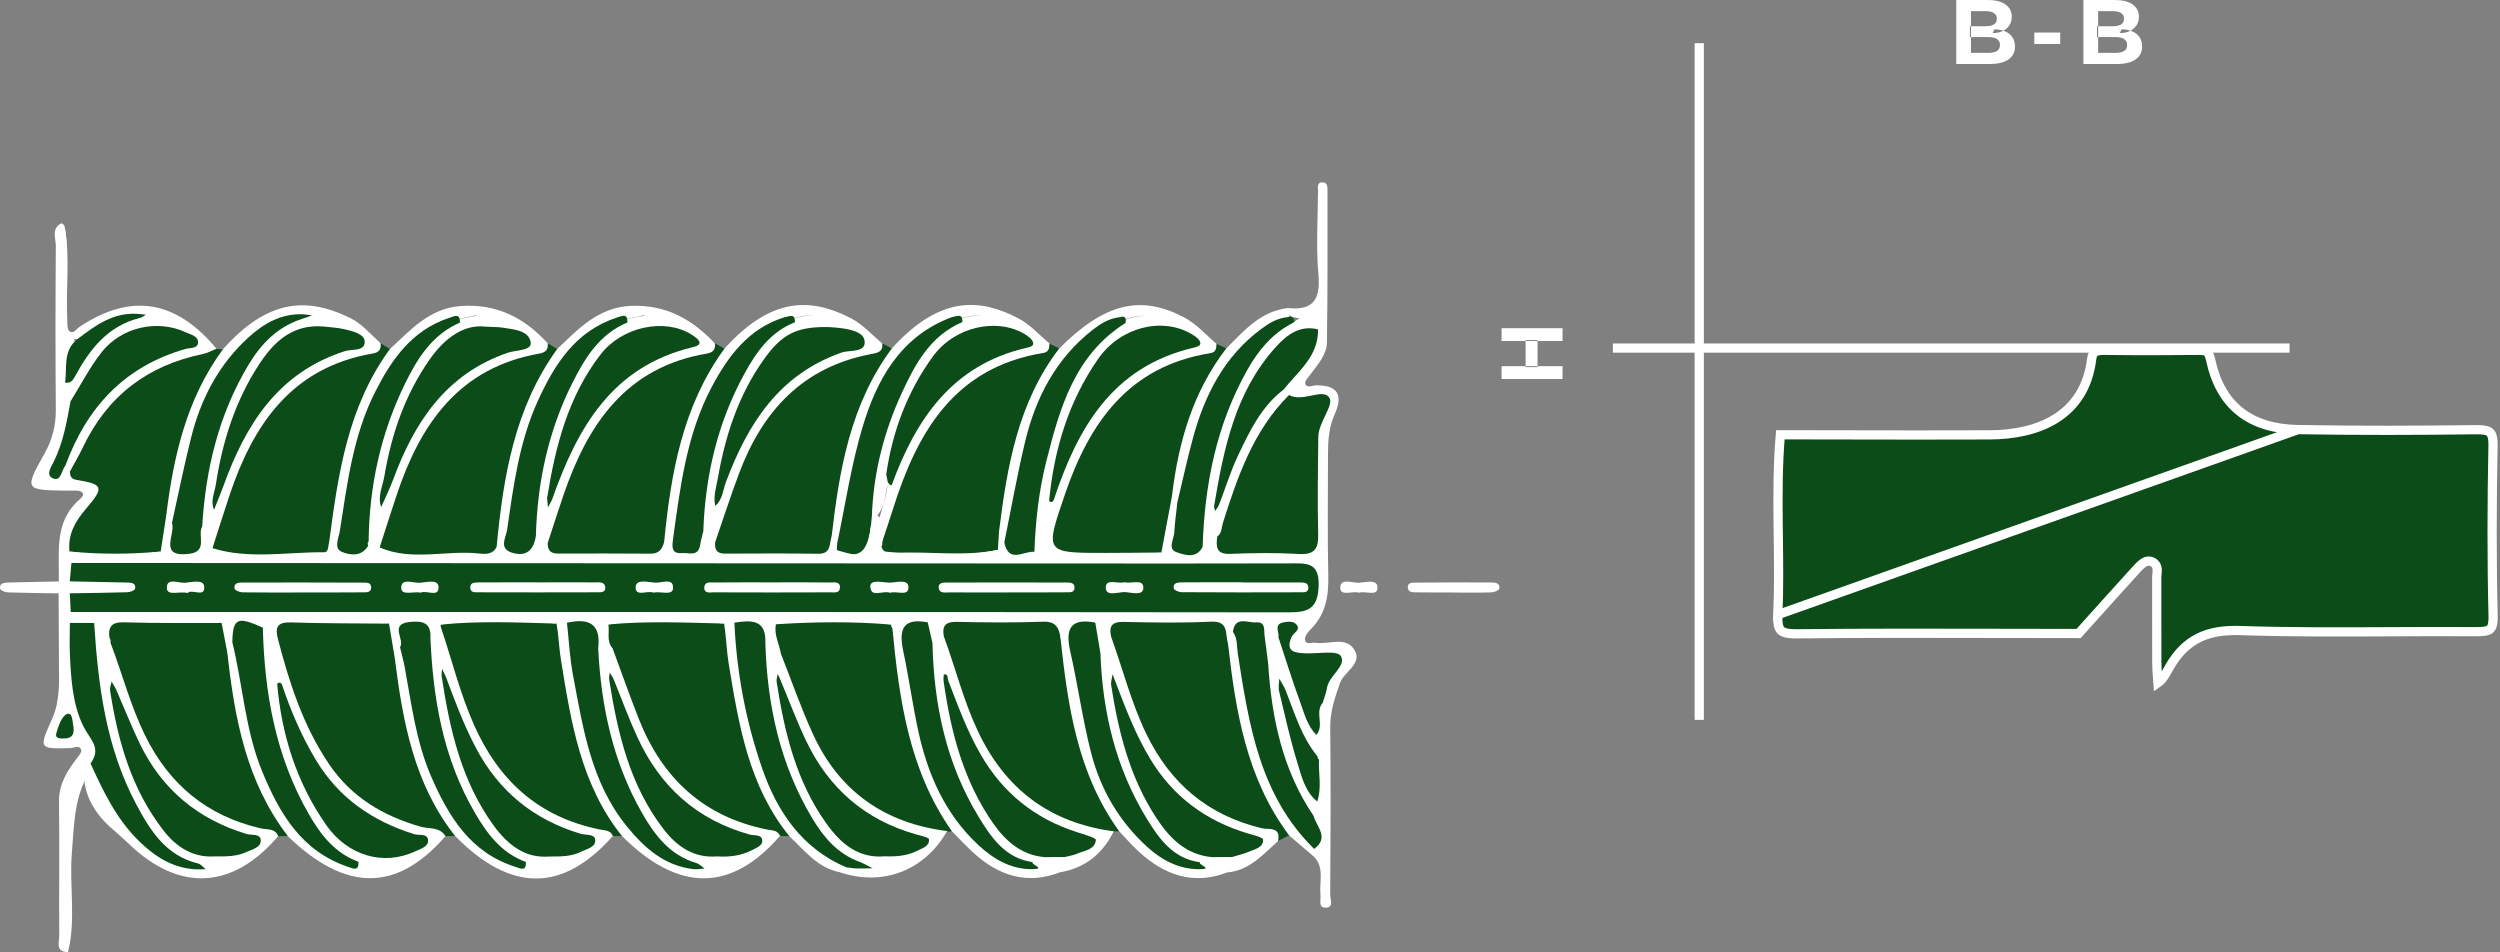 <?xml version="1.0" encoding="UTF-8"?> <svg xmlns="http://www.w3.org/2000/svg" xmlns:xlink="http://www.w3.org/1999/xlink" width="814.0" height="310.0" preserveAspectRatio="xMinYMin meet" viewBox="0 0 814 310" version="1.0" fill-rule="evenodd"><rect x="0" y="0" width="814" height="310" fill="#808080" stroke="none"/><title>...</title><desc>...</desc><g id="group" transform="scale(1,-1) translate(0,-310)" clip="0 0 814 310"><g transform=""><g transform=" matrix(1,0,0,-1,0,310)"><g transform=""><path d="M 488.916 111.037 L 488.916 106.863 L 508.767 106.863 L 508.767 111.037 L 488.916 111.037 Z M 508.767 119.231 L 508.767 123.405 L 488.916 123.405 L 488.916 119.231 L 508.767 119.231 Z M 500.628 110.728 L 500.628 119.54 L 496.743 119.54 L 496.743 110.728 L 500.628 110.728 Z " style="stroke: none; stroke-linecap: butt; stroke-width: 1; fill: rgb(100%,100%,100%); fill-rule: evenodd;"></path></g><g transform=""><path d="M 636.959 20.843 L 636.959 0 L 647.142 0 C 649.762 0 651.727 0.496 653.038 1.489 C 654.368 2.481 655.033 3.791 655.033 5.419 C 655.033 6.511 654.765 7.464 654.229 8.278 C 653.693 9.072 652.958 9.687 652.025 10.124 C 651.092 10.56 650.02 10.779 648.809 10.779 L 649.375 9.558 C 650.685 9.558 651.847 9.776 652.859 10.213 C 653.871 10.63 654.655 11.255 655.211 12.089 C 655.787 12.923 656.075 13.945 656.075 15.156 C 656.075 16.942 655.37 18.342 653.961 19.354 C 652.551 20.347 650.477 20.843 647.737 20.843 L 636.959 20.843 Z M 641.753 17.21 L 647.38 17.21 C 648.631 17.21 649.574 17.012 650.209 16.615 C 650.864 16.198 651.191 15.543 651.191 14.65 C 651.191 13.776 650.864 13.131 650.209 12.714 C 649.574 12.278 648.631 12.059 647.38 12.059 L 641.395 12.059 L 641.395 8.546 L 646.546 8.546 C 647.718 8.546 648.611 8.347 649.226 7.95 C 649.861 7.533 650.179 6.908 650.179 6.074 C 650.179 5.26 649.861 4.655 649.226 4.258 C 648.611 3.841 647.718 3.633 646.546 3.633 L 641.753 3.633 L 641.753 17.21 Z " style="stroke: none; stroke-linecap: butt; stroke-width: 1; fill: rgb(100%,100%,100%); fill-rule: evenodd;"></path></g><g transform=""><path d="M 662.377 14.322 L 662.377 10.6 L 670.803 10.6 L 670.803 14.322 L 662.377 14.322 Z " style="stroke: none; stroke-linecap: butt; stroke-width: 1; fill: rgb(100%,100%,100%); fill-rule: evenodd;"></path></g><g transform=""><path d="M 678.359 20.843 L 678.359 0 L 688.542 0 C 691.162 0 693.128 0.496 694.438 1.489 C 695.768 2.481 696.433 3.791 696.433 5.419 C 696.433 6.511 696.165 7.464 695.629 8.278 C 695.093 9.072 694.358 9.687 693.425 10.124 C 692.492 10.56 691.42 10.779 690.21 10.779 L 690.775 9.558 C 692.085 9.558 693.247 9.776 694.259 10.213 C 695.271 10.63 696.056 11.255 696.611 12.089 C 697.187 12.923 697.475 13.945 697.475 15.156 C 697.475 16.942 696.77 18.342 695.361 19.354 C 693.951 20.347 691.877 20.843 689.138 20.843 L 678.359 20.843 Z M 683.153 17.21 L 688.78 17.21 C 690.031 17.21 690.974 17.012 691.609 16.615 C 692.264 16.198 692.592 15.543 692.592 14.65 C 692.592 13.776 692.264 13.131 691.609 12.714 C 690.974 12.278 690.031 12.059 688.78 12.059 L 682.795 12.059 L 682.795 8.546 L 687.947 8.546 C 689.118 8.546 690.011 8.347 690.626 7.95 C 691.262 7.533 691.579 6.908 691.579 6.074 C 691.579 5.26 691.262 4.655 690.626 4.258 C 690.011 3.841 689.118 3.633 687.947 3.633 L 683.153 3.633 L 683.153 17.21 Z " style="stroke: none; stroke-linecap: butt; stroke-width: 1; fill: rgb(100%,100%,100%); fill-rule: evenodd;"></path></g><g transform=""><path d="M 419.423 100.31 C 427.644 101.138 429.993 97.432 429.282 89.426 C 428.471 80.41 429.083 71.279 429.149 62.197 C 429.149 61.056 428.686 59.137 430.886 59.402 C 432.226 59.551 432.226 60.924 432.226 61.966 C 432.226 78.475 432.309 95 432.044 111.509 C 431.978 115.447 429.166 118.556 426.867 121.666 C 426.106 122.709 424.733 124.082 424.981 124.892 C 425.477 126.546 427.28 125.488 428.521 125.471 C 435.446 125.372 437.459 128.52 434.559 134.917 C 432.689 139.036 432.392 143.403 432.392 147.836 C 432.408 161.053 432.177 174.27 432.491 187.471 C 432.64 194.104 431.664 200.01 426.767 204.89 C 425.874 205.783 424.782 207.189 424.898 208.231 C 425.113 210.134 427.065 209.092 428.256 209.274 C 432.474 209.952 437.884 207.189 440.729 211.209 C 444.12 216.006 437.636 218.537 436.279 222.441 C 434.658 227.139 433.07 231.655 433.119 236.783 C 433.318 254.946 433.235 273.126 433.119 291.29 C 433.119 292.811 434.493 295.806 431.25 295.524 C 429.249 295.342 430.109 292.845 429.943 291.306 C 429.497 287.071 431.383 282.423 427.677 278.784 C 427.148 278.188 426.9 277.493 426.933 276.699 C 427.611 272.911 426.569 269.156 426.8 265.368 C 430.539 259.545 428.752 253.309 428.058 247.172 C 427.942 246.361 427.925 245.567 427.975 244.756 C 429.149 239.893 428.67 234.93 428.835 230.017 C 428.868 228.678 429.149 227.354 429.348 226.014 C 429.861 222.507 433.864 219.265 432.557 216.337 C 431.052 212.929 426.139 215.361 422.913 214.12 C 420.432 213.161 418.695 211.771 418.496 208.959 C 418.48 208.695 418.612 208.248 418.496 208.182 C 417.371 207.52 418.05 208.761 417.719 209.009 C 416.941 211.953 416.875 215.278 413.17 216.354 C 410.275 214.501 410.738 211.093 409.481 208.48 C 407.645 204.691 405.411 204.427 402.831 207.785 C 401.772 209.025 400.763 210.398 398.861 209.141 C 397.14 207.404 395.536 205.386 392.839 205.27 C 384.403 204.923 375.966 204.675 367.546 205.436 C 365.776 205.601 364.652 206.809 363.841 208.331 C 362.749 210.613 361.691 212.962 358.647 213.111 C 355.62 211.275 355.768 207.652 354.081 205.072 C 351.831 202.508 350.028 203.368 348.358 205.75 C 347.266 207.305 346.141 208.893 343.858 207.52 C 332.064 204.03 320.319 202.64 308.706 208.149 C 307.598 209.472 306.324 210.415 304.471 210.134 C 301.99 209.207 301.742 206.511 300.236 204.807 C 296.829 201.168 293.471 205.237 290.096 204.89 C 289.319 204.675 288.574 204.394 287.846 204.096 C 277.259 203.087 266.689 202.491 256.185 204.46 C 253.836 206.875 256.251 210.365 254.266 212.847 C 251.404 213.657 249.899 211.788 248.393 209.902 C 247.037 206.313 244.919 203.947 240.618 205.155 C 238.865 205.436 237.393 207.09 235.424 206.23 C 234.465 205.601 233.572 204.857 232.629 204.228 C 222.24 202.938 211.868 202.458 201.562 204.526 C 199.528 206.511 201.265 209.786 199.131 211.722 C 197.625 212.516 196.12 212.466 194.631 211.689 C 192.282 208.976 192.051 203.567 186.311 205.171 C 184.491 205.353 182.986 207.04 180.984 206.296 C 180.008 205.667 179.115 204.923 178.172 204.261 C 167.717 202.607 157.279 202.905 146.858 204.162 C 146.312 204.691 145.849 205.287 145.518 205.982 C 144.31 208.777 142.904 211.126 139.513 208.364 C 133.839 203.749 133.31 203.98 131.705 211.805 C 131.126 213.376 130.448 214.832 128.363 214.567 C 125.601 211.887 126.196 207.586 123.566 204.857 C 113.922 201.615 104.063 203.848 94.32 203.567 C 92.12 203.5 91.276 205.502 90.333 207.239 C 88.414 210.812 86.561 209.207 84.791 207.04 C 80.342 203.434 78.026 205.072 77.149 210.183 C 76.553 211.705 75.875 213.128 73.874 212.929 C 71.376 210.713 72.104 206.875 69.639 204.675 C 59.747 201.797 49.706 203.649 39.731 203.633 C 37.812 203.633 37.316 205.535 37.233 207.289 C 37.233 208.099 37.15 208.877 36.985 209.654 C 35.297 212.731 33.461 214.782 31.145 210.2 C 30.335 208.595 30.384 206.528 28.465 205.568 C 26.133 204.559 23.387 204.84 21.286 203.17 C 19.218 200.076 21.187 198.736 23.685 197.628 C 28.565 196.288 33.544 196.768 38.49 196.768 C 161.927 196.735 285.348 196.751 408.786 196.735 C 412.922 196.735 417.041 196.751 421.176 196.371 C 424.733 196.04 426.834 194.617 426.8 190.779 C 426.767 187.14 424.518 186.263 421.441 185.949 C 417.305 185.536 413.186 185.585 409.051 185.585 C 285.894 185.585 162.738 185.585 39.582 185.569 C 34.636 185.569 29.656 185.883 24.743 185.056 C 22.345 184.196 19.665 183.534 20.707 179.961 C 21.369 179.266 22.196 178.886 23.139 178.803 C 31.857 178.472 40.707 180.639 49.275 177.513 C 51.823 174.783 51.294 170.615 53.791 167.885 C 55.164 167.455 56.041 168.117 56.736 169.175 C 56.852 169.407 56.934 169.672 57.067 169.92 C 58.241 172.17 56.736 176.123 60.342 176.652 C 63.981 177.198 63.369 172.682 65.47 171.127 C 69.242 170.813 69.49 174.353 71.21 176.289 C 82.79 178.125 94.32 178.009 105.833 175.958 C 110.184 175.461 113.988 182.575 118.719 176.834 C 119.282 176.272 119.927 175.842 120.655 175.511 C 122.392 175.098 123.798 175.858 125.204 176.686 C 136.85 178.025 148.495 177.149 160.124 177 C 164.707 176.752 170.165 183.054 173.705 175.131 C 174.218 174.469 174.863 174.022 175.657 173.791 C 177.477 173.576 178.85 174.485 180.14 175.577 C 191.637 178.604 203.167 177.761 214.713 176.007 C 216.483 175.428 217.823 176.173 219.213 177.248 C 223.812 180.821 226.69 179.299 228.162 174.006 C 228.576 173.311 229.171 172.815 229.932 172.517 C 232.182 172.649 233.522 174.237 234.961 175.643 C 246.59 178.025 258.153 179.183 269.584 174.734 C 270.742 174.039 271.834 174.138 272.859 175.015 C 273.637 175.858 274.249 176.834 274.943 177.728 C 282.569 181.781 281.544 175.825 282.007 171.624 C 282.139 170.433 282.503 169.308 283.181 168.299 C 283.777 167.72 284.505 167.472 285.332 167.571 C 286.391 168.216 286.986 169.225 287.433 170.333 C 288.128 172.087 288.558 173.906 288.872 175.743 C 289.087 176.421 289.319 177.083 289.666 177.695 C 300.485 179.878 311.27 179.928 322.022 177.579 C 323.213 176.123 323.61 174.188 324.95 172.831 C 326.853 172.203 327.663 173.543 328.557 174.767 C 330.724 178.257 333.817 177.48 336.96 176.586 C 347.051 179.895 357.489 178.919 367.844 178.968 C 370.491 178.968 373.32 179.531 375.553 177.446 C 379.176 172.732 377.257 166.132 380.995 161.483 C 382.335 160.722 383.245 161.351 384.039 162.393 C 385.528 165.42 385.081 168.58 384.651 171.739 C 383.956 176.851 385.875 178.224 390.457 175.875 C 392.475 174.436 394.461 172.897 397.107 174.436 C 405.511 179.729 414.692 176.901 423.575 176.785 C 426.685 176.752 426.916 173.675 427.082 171.127 C 427.843 158.837 425.543 146.413 428.802 134.238 C 429.398 132.038 427.991 131.327 426.023 131.443 C 423.806 131.559 421.623 131.525 419.605 130.401 C 418.513 129.755 417.653 128.895 417.156 127.721 C 416.462 124.214 418.976 122.212 420.911 119.996 C 424.005 116.439 426.585 112.651 427.214 107.854 C 427.214 106.878 427.131 105.885 426.701 104.975 C 424.567 103.106 421.308 104.214 419.257 102.18 C 418.844 101.485 418.943 100.84 419.489 100.261 L 419.423 100.31 Z " style="stroke: none; stroke-linecap: butt; stroke-width: 1; fill: rgb(100%,100%,100%); fill-rule: evenodd;"></path></g><g transform=""><path d="M 235.772 203.022 L 236.169 205.983 C 240.47 210.648 239.957 216.834 240.718 222.36 C 242.984 238.604 247.169 254.038 256.499 267.768 C 257.409 269.108 258.253 270.63 257.028 272.284 L 253.952 272.135 C 240.354 271.721 228.923 266.113 219.825 256.436 C 207.898 243.749 201.215 228.397 199.396 211.028 C 197.427 208.729 198.502 205.9 198.089 203.336 C 210.628 200.871 223.2 201.549 235.772 203.038 L 235.772 203.022 Z " style="stroke: none; stroke-linecap: butt; stroke-width: 1; fill: rgb(5%,30%,10%); fill-rule: evenodd;"></path></g><g transform=""><path d="M 126.66 203.022 L 128.545 214.288 C 132.168 218.804 132.119 224.494 133.144 229.738 C 135.659 242.674 139.199 255.13 146.725 266.197 C 147.9 267.917 149.339 269.82 148.198 272.218 L 145.071 272.218 C 122.21 270.961 107.702 257.827 98.488 238.257 C 93.873 228.464 88.745 218.489 89.539 206.976 C 89.721 204.379 89.572 201.815 93.261 202.013 C 104.394 202.609 115.593 200.69 126.676 203.039 L 126.66 203.022 Z " style="stroke: none; stroke-linecap: butt; stroke-width: 1; fill: rgb(5%,30%,10%); fill-rule: evenodd;"></path></g><g transform=""><path d="M 361.79 207.323 C 361.012 203.965 361.955 202.41 365.793 202.493 C 375.288 202.691 384.816 202.89 394.295 202.41 C 400.135 202.129 398.894 206.297 399.771 209.308 C 402.88 217.232 404.435 225.619 406.073 233.89 C 408.373 245.386 411.913 256.205 418.529 265.932 C 419.787 267.768 420.994 269.654 419.687 272.003 C 418.48 272.615 417.272 273.227 416.065 273.839 C 411.648 271.556 406.685 270.928 402.086 269.158 C 385.941 262.954 375.602 251.226 369.399 235.461 C 365.826 226.363 361.509 217.447 361.757 207.306 L 361.79 207.323 Z " style="stroke: none; stroke-linecap: butt; stroke-width: 1; fill: rgb(5%,30%,10%); fill-rule: evenodd;"></path></g><g transform=""><path d="M 181.199 203.039 L 181.646 205.95 C 183.73 207.604 184.59 209.887 184.855 212.418 C 186.939 232.55 191.356 251.921 202.654 269.174 C 203.283 270.134 203.2 271.259 202.555 272.268 L 199.528 272.202 C 182.539 271.275 169.074 263.6 159.761 249.671 C 150.596 235.958 144.211 220.937 143.483 204.064 L 143.533 203.37 C 156.072 200.822 168.627 201.534 181.183 203.039 L 181.199 203.039 Z " style="stroke: none; stroke-linecap: butt; stroke-width: 1; fill: rgb(5%,30%,10%); fill-rule: evenodd;"></path></g><g transform=""><path d="M 35.926 209.226 C 36.091 208.68 36.009 208.2 35.645 207.753 C 34.636 204.792 34.454 201.947 38.655 202.063 C 49.821 202.377 61.037 200.922 72.17 202.857 L 74.039 212.633 C 77.579 218.158 77.513 224.709 78.853 230.797 C 81.648 243.518 85.205 255.842 92.517 266.825 C 93.559 268.397 94.618 270.117 93.708 272.202 L 90.598 272.268 C 72.749 270.829 58.489 263.12 49.491 247.405 C 42.708 235.577 36.273 223.435 35.943 209.242 L 35.926 209.226 Z " style="stroke: none; stroke-linecap: butt; stroke-width: 1; fill: rgb(5%,30%,10%); fill-rule: evenodd;"></path></g><g transform=""><path d="M 290.162 203.369 C 290.096 203.783 290.212 204.113 290.526 204.395 C 294.53 212.881 294.976 222.227 296.746 231.209 C 299.079 243.07 302.172 254.484 308.872 264.707 C 309.98 266.411 311.601 268.33 309.914 270.646 L 309.136 270.828 L 308.375 270.596 C 297.904 273.872 289.302 268.38 281.924 262.987 C 265.184 250.729 257.062 232.98 254.216 212.682 C 253.703 209.539 251.917 206.595 252.661 203.237 C 265.184 201.285 277.69 200.921 290.195 203.353 L 290.162 203.369 Z " style="stroke: none; stroke-linecap: butt; stroke-width: 1; fill: rgb(5%,30%,10%); fill-rule: evenodd;"></path></g><g transform=""><path d="M 307.317 207.24 C 306.655 203.767 307.862 202.377 311.601 202.476 C 320.931 202.691 330.261 202.774 339.59 202.427 C 343.759 202.261 344.801 204.346 345.281 207.637 C 348.49 215.478 349.565 223.865 351.17 232.07 C 353.552 244.229 357.29 255.775 364.056 266.246 C 364.916 267.57 365.826 269.075 364.404 270.68 L 362.65 270.68 C 353.171 273.823 345.264 269.058 338.333 264.261 C 318.664 250.597 309.963 230.449 307.317 207.273 L 307.317 207.24 Z " style="stroke: none; stroke-linecap: butt; stroke-width: 1; fill: rgb(5%,30%,10%); fill-rule: evenodd;"></path></g><g transform=""><path d="M 161.696 178.076 C 160.488 180.541 158.156 180.458 156.055 180.227 C 145.27 179.019 134.186 182.824 123.633 178.258 C 125.403 156.274 139.43 120.841 169.653 114.389 C 172.597 113.761 175.41 112.553 178.354 111.792 L 181.447 113.612 C 182.159 115.282 181.861 116.97 180.951 118.343 C 170.893 133.413 167.817 150.666 164.856 168.035 C 164.277 171.443 164.293 175.231 161.729 178.093 L 161.696 178.076 Z " style="stroke: none; stroke-linecap: butt; stroke-width: 1; fill: rgb(5%,30%,10%); fill-rule: evenodd;"></path></g><g transform=""><path d="M 216.269 176.422 C 215.656 178.688 214.631 180.293 211.868 180.276 C 201.794 180.194 191.72 180.21 181.646 180.243 C 179.181 180.243 178.255 179.069 178.354 176.77 C 178.569 149.409 198.122 122.793 224.126 114.455 C 227.004 113.529 229.866 112.52 232.811 111.792 L 235.921 113.529 C 236.533 114.918 236.285 116.291 235.54 117.466 C 225.499 133.115 222.257 150.947 218.866 168.763 C 218.369 171.377 218.485 174.338 216.285 176.422 L 216.269 176.422 Z " style="stroke: none; stroke-linecap: butt; stroke-width: 1; fill: rgb(5%,30%,10%); fill-rule: evenodd;"></path></g><g transform=""><path d="M 381.591 161.534 C 380.449 167.655 379.291 173.775 378.15 179.896 C 367.497 181.153 356.778 179.945 346.124 180.508 C 340.665 180.806 339.938 177.514 340.864 173.759 C 348.043 144.363 360.069 118.326 394.593 112.619 C 395.122 112.536 395.619 112.238 396.098 111.974 L 399.307 113.429 C 399.771 114.124 400.201 114.984 399.738 115.679 C 390.854 129.045 386.851 144.264 382.997 159.549 C 382.798 160.326 382.17 160.938 381.607 161.534 L 381.591 161.534 Z " style="stroke: none; stroke-linecap: butt; stroke-width: 1; fill: rgb(5%,30%,10%); fill-rule: evenodd;"></path></g><g transform=""><path d="M 107.19 176.422 C 106.793 177.663 107.09 179.83 105.535 179.813 C 93.41 179.714 81.169 182.179 69.176 178.49 C 72.898 148.383 87.323 118.558 123.881 111.759 L 126.957 113.645 C 127.586 115.332 127.239 116.986 126.345 118.392 C 117.115 133.148 113.194 149.607 110.812 166.563 C 110.316 170.103 109.836 173.66 107.19 176.422 L 107.19 176.422 Z " style="stroke: none; stroke-linecap: butt; stroke-width: 1; fill: rgb(5%,30%,10%); fill-rule: evenodd;"></path></g><g transform=""><path d="M 270.742 174.735 C 269.998 177.134 270.659 180.376 266.391 180.31 C 256.268 180.144 246.127 180.227 236.003 180.26 C 233.456 180.26 232.662 178.986 232.844 176.704 C 231.901 172.055 233.175 167.903 234.779 163.486 C 238.038 154.405 241.992 145.72 246.772 137.366 C 255.755 121.684 271.238 116.292 287.301 111.825 L 290.377 113.479 C 290.94 114.505 291.072 115.663 290.444 116.573 C 279.311 132.801 276.879 151.857 272.793 170.384 C 272.429 172.006 271.999 173.544 270.758 174.735 L 270.742 174.735 Z " style="stroke: none; stroke-linecap: butt; stroke-width: 1; fill: rgb(5%,30%,10%); fill-rule: evenodd;"></path></g><g transform=""><path d="M 325.281 173.064 L 324.917 179.036 C 312.395 181.666 299.806 180.674 287.234 179.516 C 287.085 179.516 287.036 178.523 286.97 177.977 C 287.3 177.514 287.383 177.018 287.234 176.489 C 290.526 154.14 298.218 134.157 317.937 120.907 C 325.116 116.077 333.652 114.571 341.708 111.892 L 344.9 113.463 C 345.711 114.786 345.496 116.209 344.718 117.301 C 334.098 132.222 331.617 149.922 327.647 167.109 C 327.15 169.227 327.035 171.443 325.314 173.064 L 325.281 173.064 Z " style="stroke: none; stroke-linecap: butt; stroke-width: 1; fill: rgb(5%,30%,10%); fill-rule: evenodd;"></path></g><g transform=""><path d="M 54.089 168.101 L 52.319 179.581 C 42.41 180.938 32.502 181.004 22.593 179.565 L 22.593 179.615 C 18.342 173.891 22.791 169.838 25.637 165.818 C 28.449 161.848 31.642 158.606 23.602 157.365 C 21.882 157.101 21.435 155.099 21.6 153.313 C 28.151 135.1 39.532 121.518 58.39 115.15 C 62.311 113.826 66.231 112.635 70.433 113.562 L 72.55 113.777 C 73.262 115.084 73.328 116.539 72.517 117.681 C 63.187 130.799 60.226 146.166 56.968 161.435 C 56.455 163.8 56.058 166.331 54.089 168.118 L 54.089 168.101 Z " style="stroke: none; stroke-linecap: butt; stroke-width: 1; fill: rgb(5%,30%,10%); fill-rule: evenodd;"></path></g><g transform=""><path d="M 22.742 153.495 C 22.874 154.834 22.924 155.926 24.859 156.241 C 33.643 157.663 34.04 158.606 28.019 165.636 C 24.462 169.772 22.031 174.023 22.626 179.615 C 20.509 181.252 21.452 182.344 23.255 183.304 C 24.578 185.14 24.562 187.274 24.661 189.374 C 24.727 190.648 24.71 191.905 24.677 193.179 C 24.611 195.33 24.479 197.464 23.04 199.234 C 21.203 200.292 20.724 201.467 22.725 202.84 C 26.414 209.539 24.495 217.198 26.414 224.229 C 27.754 229.158 27.936 234.386 31.609 238.521 C 35.066 242.409 32.783 246.098 30.848 249.737 C 30.136 250.977 29.26 252.086 28.184 253.029 C 24.065 260.737 24.098 269.273 23.404 277.627 C 22.51 288.396 24.81 299.297 22.146 310 C 17.928 309.967 19.301 306.725 19.285 304.624 C 19.202 290.083 19.4 275.543 19.218 261.002 C 19.136 255.311 21.832 251.093 25.025 246.908 C 25.653 246.081 26.679 244.89 26.447 244.212 C 25.852 242.392 24.214 243.55 23.007 243.583 C 12.618 243.864 12.585 243.848 16.985 234.005 C 19.665 228 19.218 221.681 19.185 215.379 C 19.136 207.968 19.119 200.557 19.086 193.163 C 18.242 191.856 18.226 190.566 19.136 189.275 C 19.4 179.846 17.432 169.888 26.034 162.527 C 27.903 160.939 27.026 159.747 24.661 159.731 C 23.569 159.731 22.461 159.764 21.369 159.747 C 8.003 159.582 7.904 159.417 14.537 147.606 C 17.002 143.222 18.209 138.607 18.176 133.479 C 18.027 115.663 18.044 97.847 18.176 80.031 C 18.193 77.583 16.621 74.489 19.93 72.736 C 20.062 72.67 20.393 72.835 20.542 72.967 C 20.74 73.149 20.856 73.414 21.005 73.646 C 22.643 82.893 21.22 92.222 21.766 101.503 C 21.915 104.083 20.575 107.077 23.337 109.129 C 26.894 114.091 21.766 118.955 23.172 123.901 C 23.139 125.919 23.801 127.821 24.148 129.773 C 24.777 136.274 22.378 142.163 20.476 148.168 C 20.079 149.409 18.325 151.41 21.766 151.013 C 22.874 151.526 23.503 152.221 22.742 153.445 L 22.742 153.495 Z " style="stroke: none; stroke-linecap: butt; stroke-width: 1; fill: rgb(100%,100%,100%); fill-rule: evenodd;"></path></g><g transform=""><path d="M 325.281 173.064 C 327.912 151.923 331.418 131.047 344.884 113.463 C 359.54 98.773 371.269 95.879 385.396 103.256 C 389.614 105.456 392.591 108.98 396.098 111.974 C 396.032 113.364 395.966 114.687 394.113 114.985 C 367.563 119.22 354.759 137.499 346.753 160.939 C 340.202 180.095 340.02 180.045 360.053 180.028 C 366.091 180.028 372.129 179.946 378.183 179.896 C 366.356 183.304 354.296 180.756 342.369 181.219 C 340.401 181.302 340.054 175.347 336.828 179.665 C 335.19 177.961 334.578 175.86 334.876 173.61 C 337.556 152.949 340.517 132.387 353.089 114.72 C 356.364 110.121 360.103 106.383 365.462 104.447 C 368.142 103.587 370.772 102.446 373.7 103.074 C 370.425 102.28 367.53 103.653 364.552 104.629 C 351.55 111.081 343.759 121.932 338.796 135.15 C 334.644 146.2 332.973 157.862 330.757 169.375 C 330.227 172.088 331.187 175.711 327.018 176.621 L 325.314 173.081 L 325.281 173.064 Z " style="stroke: none; stroke-linecap: butt; stroke-width: 1; fill: rgb(100%,100%,100%); fill-rule: evenodd;"></path></g><g transform=""><path d="M 202.555 272.268 C 189.123 255.494 185.93 235.163 182.655 214.883 C 182.175 211.938 181.977 208.944 181.646 205.967 L 184.59 202.774 C 187.783 206.959 187.353 212.12 188.312 216.901 C 191.224 231.392 192.812 246.214 200.454 259.381 C 205.665 268.347 212.1 275.956 221.628 280.572 C 222.373 280.936 223.167 281.151 223.861 281.597 C 223.398 280.787 222.472 280.836 221.777 280.522 C 216.004 278.008 211.968 273.707 208.758 268.413 C 199.131 252.582 194.962 235.081 192.878 216.951 C 192.63 214.767 192.679 212.517 194.78 211.012 C 196.335 211.012 197.874 211.012 199.429 211.028 C 202.274 218.721 205.003 226.462 207.998 234.088 C 215.607 253.376 229.072 265.948 249.783 270.1 C 251.338 270.415 253.158 270.266 253.985 272.135 C 238.038 290.547 220.917 290.58 202.588 272.268 L 202.555 272.268 Z " style="stroke: none; stroke-linecap: butt; stroke-width: 1; fill: rgb(100%,100%,100%); fill-rule: evenodd;"></path></g><g transform=""><path d="M 93.691 272.185 C 80.226 254.617 76.372 233.873 74.039 212.617 L 75.644 209.11 C 79.846 210.003 78.87 213.659 79.382 216.388 C 81.615 227.968 83.319 239.68 87.488 250.796 C 92.384 263.831 100.11 274.468 113.062 280.588 C 113.558 280.803 114.055 281.035 114.518 281.316 C 114.981 281.597 115.477 281.829 116.007 281.978 C 115.808 281.548 115.312 281.664 114.964 281.399 C 103.583 275.907 97.463 266.064 92.963 254.948 C 87.604 241.665 85.073 227.703 83.419 213.576 C 83.055 210.4 82.674 206.959 85.569 204.428 C 86.28 205.537 86.843 207.422 87.719 207.571 C 89.44 207.869 88.514 206.082 88.58 205.239 C 88.712 203.535 88.944 201.401 90.813 201.467 C 102.756 201.815 114.865 198.969 126.643 203.055 C 115.974 202.956 105.287 203.006 94.618 202.658 C 90.201 202.526 89.523 204.329 90.482 208.018 C 94.204 222.36 98.72 236.371 107.14 248.811 C 114.402 259.53 124.724 265.684 136.982 269.174 C 139.712 269.952 143.169 269.174 145.055 272.251 C 129.158 290.514 112.582 290.497 93.675 272.218 L 93.691 272.185 Z " style="stroke: none; stroke-linecap: butt; stroke-width: 1; fill: rgb(100%,100%,100%); fill-rule: evenodd;"></path></g><g transform=""><path d="M 232.794 111.809 C 233.026 113.794 232.132 114.787 230.164 115.117 C 203.746 119.567 191.323 138.177 183.416 161.353 C 181.662 166.481 180.025 171.642 178.337 176.803 C 177.477 175.347 176.137 174.686 174.483 174.553 C 172.316 172.337 172.366 169.475 172.663 166.779 C 174.533 149.674 178.387 133.148 187.667 118.343 C 191.505 112.222 196.054 106.73 203.035 103.918 C 204.623 103.571 206.277 103.67 207.849 103.141 C 208.576 102.893 209.453 103.141 210.082 102.529 C 209.42 102.81 208.659 102.777 207.997 103.025 C 205.698 103.852 203.068 103.24 200.901 104.646 C 185.12 112.884 177.659 127.226 172.961 143.355 C 170.529 151.725 168.809 160.327 167.585 169.012 C 166.526 176.571 167.056 177.002 174.5 174.52 C 174.93 177.15 175.856 180.31 172.283 181.154 C 168.429 182.063 164.26 182.46 161.696 178.11 C 163.863 155.265 167.502 132.884 181.431 113.629 C 188.329 107.094 194.764 100.064 205.417 99.601 C 216.765 99.105 225.367 103.935 232.778 111.825 L 232.794 111.809 Z " style="stroke: none; stroke-linecap: butt; stroke-width: 1; fill: rgb(100%,100%,100%); fill-rule: evenodd;"></path></g><g transform=""><path d="M 107.19 176.422 C 110.084 154.338 113.261 132.337 126.957 113.644 C 133.723 107.408 139.877 100.328 150.133 99.633 C 161.713 98.839 170.778 103.471 178.337 111.792 C 178.586 113.81 177.593 114.786 175.658 115.117 C 149.504 119.682 136.899 137.961 129.174 161.12 C 127.272 166.811 125.469 172.551 123.616 178.258 C 122.838 176.835 121.581 176.29 120.01 176.323 C 117.81 174.139 117.76 171.294 118.058 168.597 C 119.96 151.559 123.269 134.901 132.102 119.881 C 136.056 113.165 140.82 107.176 148.38 104.149 C 149.901 103.57 151.589 103.686 153.127 103.173 C 153.872 102.925 154.732 103.14 155.377 102.578 C 154.699 102.793 153.971 102.826 153.276 103.024 C 150.96 103.703 148.396 103.504 146.328 105.043 C 131.573 112.189 124.195 125.075 119.53 139.88 C 116.552 149.309 115.13 159.135 113.178 168.813 C 111.904 175.099 113.889 177.53 119.877 177.596 C 116.172 183.568 111.226 183.105 107.156 176.422 L 107.19 176.422 Z " style="stroke: none; stroke-linecap: butt; stroke-width: 1; fill: rgb(100%,100%,100%); fill-rule: evenodd;"></path></g><g transform=""><path d="M 287.267 111.825 C 287.598 114.505 285.779 114.902 283.744 115.266 C 261.495 119.418 248.311 133.727 240.668 154.057 C 237.856 161.534 235.424 169.144 232.811 176.687 C 231.984 174.967 230.908 173.478 228.989 172.833 C 226.872 170.583 226.922 167.738 227.219 165.041 C 229.122 147.887 233.472 131.461 242.901 116.804 C 246.508 111.213 251.222 106.532 257.558 103.885 C 260.006 103.339 262.421 102.595 264.985 102.793 C 262.239 102.446 259.675 103.322 257.061 103.918 C 256.549 104.034 256.052 104.298 255.589 104.547 C 239.394 113.165 231.123 127.424 226.922 144.628 C 225.036 152.353 223.481 160.128 222.356 167.986 C 221.976 170.616 220.338 173.842 222.985 175.645 C 225.648 177.464 226.26 172.353 229.006 172.783 C 229.155 176.108 231.223 180.227 225.78 181.352 C 221.363 182.262 217.691 181.401 216.252 176.406 C 218.452 154.09 222.207 132.255 235.887 113.512 C 251.139 96.59 264.009 96.871 277.127 103.653 C 280.899 105.605 283.893 109.03 287.234 111.792 L 287.267 111.825 Z " style="stroke: none; stroke-linecap: butt; stroke-width: 1; fill: rgb(100%,100%,100%); fill-rule: evenodd;"></path></g><g transform=""><path d="M 143.5 204.064 C 147.089 214.667 149.703 225.552 154.269 235.874 C 162.358 254.236 175.509 266.13 195.426 270.1 C 196.981 270.414 198.8 270.282 199.545 272.201 C 183.168 290.646 166.361 290.662 148.198 272.218 C 134.782 255.229 131.143 234.948 128.546 214.287 L 130.233 210.73 C 134.402 211.657 133.426 215.313 133.955 218.025 C 136.287 230.134 138.024 242.359 143.185 253.773 C 148.413 265.369 155.757 274.947 167.337 280.77 C 168.048 281.15 168.776 281.531 169.537 281.795 C 170.05 281.977 170.596 282.044 171.142 282.06 C 170.695 281.795 170.166 281.878 169.636 281.68 C 154.169 275.112 149.389 260.605 144.228 246.792 C 140.39 236.487 139.53 225.354 138.124 214.469 C 137.809 212.021 137.892 209.49 140.142 207.687 C 144.955 209.87 142.408 205.288 143.5 204.047 L 143.5 204.064 Z " style="stroke: none; stroke-linecap: butt; stroke-width: 1; fill: rgb(100%,100%,100%); fill-rule: evenodd;"></path></g><g transform=""><path d="M 54.089 168.102 C 56.471 148.714 60.673 129.923 72.567 113.761 C 87.587 96.838 100.457 96.987 113.856 103.455 C 117.909 105.407 120.671 108.864 123.897 111.759 C 124.245 113.777 123.318 114.77 121.366 115.101 C 94.981 119.65 82.426 138.161 74.668 161.452 C 72.782 167.109 71.012 172.8 69.176 178.49 C 68.63 175.86 67.803 173.362 65.818 171.41 C 63.667 169.855 63.915 167.622 64.147 165.422 C 65.702 150.518 69.291 136.126 76.107 122.727 C 80.408 114.257 85.933 106.731 95.643 103.654 C 96.421 103.406 97.215 103.273 97.992 103.025 C 97.347 102.529 96.867 103.174 96.388 103.339 C 88.431 106.135 81.648 110.585 76.553 117.466 C 68.68 128.103 64.478 140.129 61.897 153.015 C 60.723 158.904 61.715 165.819 55.992 170.252 L 54.089 168.102 L 54.089 168.102 Z " style="stroke: none; stroke-linecap: butt; stroke-width: 1; fill: rgb(100%,100%,100%); fill-rule: evenodd;"></path></g><g transform=""><path d="M 341.691 111.891 C 341.691 113.33 341.476 114.637 339.706 114.918 C 310.757 119.633 298.682 140.608 290.791 165.62 C 289.65 169.243 288.425 172.849 287.234 176.472 C 286.705 174.669 286.176 172.865 285.646 171.062 C 286.821 166.563 288.591 162.229 289.021 157.547 C 295.638 136.671 307.25 120.228 328.838 112.586 C 329.781 112.255 331.253 111.941 330.806 110.568 C 330.459 109.476 329.02 109.443 327.961 109.277 C 318.913 107.871 311.254 109.774 305.348 117.499 C 296.746 128.731 293.322 141.965 289.881 155.248 C 287.847 159.334 288.889 164.495 285.382 168.068 L 284.637 168.068 L 283.893 168.035 C 281.527 165.901 281.66 163.072 282.106 160.376 C 284.637 145.108 288.789 130.402 296.978 117.019 C 300.716 110.915 305.53 106.366 312.23 103.852 C 314.595 103.24 316.994 102.826 319.425 102.578 C 316.994 102.661 314.645 103.173 312.296 103.719 C 311.485 103.901 310.741 104.249 310.013 104.646 C 296.812 111.296 288.889 122.329 283.943 135.877 C 279.989 146.729 278.5 158.11 276.383 169.358 C 275.853 172.138 276.383 175.611 272.644 176.852 L 270.775 174.702 C 273.289 152.998 276.863 131.642 290.394 113.446 C 306.357 95.779 319.525 97.35 331.65 103.686 C 335.405 105.655 338.399 109.079 341.724 111.841 L 341.691 111.891 Z " style="stroke: none; stroke-linecap: butt; stroke-width: 1; fill: rgb(100%,100%,100%); fill-rule: evenodd;"></path></g><g transform=""><path d="M 27.324 250.829 L 29.458 248.579 C 33.097 249.39 33.345 252.88 34.735 255.394 C 40.657 266.097 47.357 276.006 59.432 280.687 C 60.028 280.919 60.64 281.117 61.269 281.316 C 60.657 280.77 59.846 280.753 59.135 280.472 C 52.733 277.826 48.564 272.747 45.123 267.09 C 34.586 249.787 30.947 230.432 28.879 210.681 C 28.598 207.951 28.714 205.172 30.666 202.873 C 33.494 204.445 31.989 207.306 32.717 209.506 C 33.991 213.394 34.95 210.532 35.943 209.225 C 39.78 219.2 42.41 229.572 47.142 239.266 C 55.049 255.444 67.389 265.651 84.907 269.72 C 86.892 270.183 89.506 269.588 90.581 272.234 C 75.809 289.604 58.39 290.53 42.063 274.848 C 40.525 273.376 38.92 271.986 37.332 270.564 C 31.162 265.419 27.059 259.216 27.308 250.812 L 27.324 250.829 Z " style="stroke: none; stroke-linecap: butt; stroke-width: 1; fill: rgb(100%,100%,100%); fill-rule: evenodd;"></path></g><g transform=""><path d="M 254.2 212.683 C 257.674 221.483 260.767 230.482 264.72 239.067 C 273.273 257.694 288.061 268.049 308.375 270.597 C 301.047 283.483 287.449 288.71 273.455 284.012 C 273.769 282.739 274.563 281.878 275.721 281.349 C 276.498 281.167 277.309 281.366 278.103 281.266 C 277.789 280.853 277.276 280.935 276.862 280.787 C 270.791 278.702 267.02 274.087 263.744 268.926 C 253.654 253.062 249.369 235.345 247.269 216.983 C 246.954 214.32 246.789 211.458 249.22 209.391 L 254.216 212.699 L 254.2 212.683 Z " style="stroke: none; stroke-linecap: butt; stroke-width: 1; fill: rgb(100%,100%,100%); fill-rule: evenodd;"></path></g><g transform=""><path d="M 307.317 207.24 C 311.105 217.48 313.702 228.116 318.4 238.075 C 327.316 256.999 341.906 267.933 362.634 270.679 C 358.994 278.024 353.287 282.656 345.099 284.029 C 340.98 280.919 344.024 279.38 346.455 277.677 C 348.242 276.519 351.765 276.684 351.765 274.55 C 351.765 272.218 348.325 272.449 346.406 271.705 C 325.53 263.55 315.125 246.925 309.401 226.429 C 309.186 225.635 308.855 224.874 308.623 224.08 C 308.293 224.609 308.822 224.973 308.938 225.403 C 313.288 241.251 316.812 257.396 327.763 270.564 C 331.27 274.782 337.225 274.964 340.418 279.331 C 339.921 281.349 338.3 281.862 336.547 282.209 C 330.046 282.557 325.695 278.818 322.006 274.236 C 308.359 257.33 303.33 237.33 301.577 216.239 C 301.378 213.791 301.577 211.276 303.611 209.391 C 305.249 209.391 306.523 208.729 307.317 207.224 L 307.317 207.24 Z " style="stroke: none; stroke-linecap: butt; stroke-width: 1; fill: rgb(100%,100%,100%); fill-rule: evenodd;"></path></g><g transform=""><path d="M 361.79 207.323 C 365.595 217.893 368.324 228.811 373.27 239.018 C 381.111 255.179 393.369 265.501 410.903 269.687 C 413.004 270.183 417.189 269.008 416.114 273.855 C 411.218 278.189 406.884 283.433 399.688 284.045 C 395.536 281.018 398.646 279.397 400.929 277.61 C 402.632 276.304 406.024 276.419 406.206 274.335 C 406.354 272.532 403.178 272.548 401.458 271.903 C 380.582 263.88 369.515 247.719 363.94 226.958 C 363.725 226.148 363.378 225.42 362.997 224.675 C 363.229 225.486 363.709 226.197 363.874 227.024 C 365.131 233.228 366.885 239.299 368.787 245.32 C 373.369 259.811 380.482 272.433 394.99 279.314 C 394.527 281.349 392.922 281.878 391.169 282.226 C 385.362 282.656 381.144 279.513 377.621 275.559 C 362.981 259.149 358.73 238.819 356.265 217.877 C 356.033 215.974 356.645 214.055 358.283 212.699 C 360.599 211.657 361.343 209.589 361.806 207.339 L 361.79 207.323 Z " style="stroke: none; stroke-linecap: butt; stroke-width: 1; fill: rgb(100%,100%,100%); fill-rule: evenodd;"></path></g><g transform=""><path d="M 22.742 153.495 L 21.303 151.592 C 21.965 138.507 30.285 129.972 39.35 122.147 C 44.544 117.664 50.946 114.918 57.48 112.718 C 58.456 112.387 59.995 112.305 59.995 111.064 C 59.995 109.856 58.506 109.608 57.514 109.492 C 45.934 108.02 39.516 108.748 32.949 118.078 C 29.888 122.428 28.366 128.135 22.99 130.683 C 22.18 128.714 20.608 126.978 21.237 124.612 C 26.464 115.299 31.377 105.655 43.172 102.991 C 43.668 102.876 44.23 103.058 44.677 102.677 C 44.148 102.776 43.618 102.859 43.072 102.942 C 36.472 103.951 31.956 109.873 25.19 110.468 C 20.84 110.369 20.757 107.359 20.79 104.149 C 20.906 93.993 20.972 83.836 21.038 73.679 C 22.907 83.736 21.386 93.877 21.898 103.967 C 21.965 105.291 21.799 107.16 22.576 107.822 C 23.85 108.93 24.876 107.11 25.918 106.416 C 42.626 95.299 57.232 97.632 70.499 113.545 C 69.027 114.124 67.604 114.951 66.066 115.266 C 48.018 118.971 34.917 128.946 26.993 145.654 C 25.72 148.333 24.198 150.881 22.775 153.495 L 22.742 153.495 Z " style="stroke: none; stroke-linecap: butt; stroke-width: 1; fill: rgb(100%,100%,100%); fill-rule: evenodd;"></path></g><g transform=""><path d="M 390.739 280.737 C 392.029 280.191 393.319 279.645 394.609 279.083 C 396.793 276.866 399.01 276.883 401.243 279.033 C 399.721 280.39 397.934 281.647 399.688 284.029 C 388.423 288.363 378.994 284.873 370.623 277.131 C 368.423 275.096 366.471 272.83 364.403 270.663 C 350.806 251.838 347.679 229.853 345.281 207.637 C 346.836 200.855 350.475 198.903 356.612 202.741 C 350.756 205.255 349.962 209.606 351.071 215.478 C 352.956 225.437 354.793 235.395 357.39 245.204 C 360.979 258.752 369.151 269.207 379.804 277.842 C 382.848 280.307 386.338 282.59 390.722 280.737 L 390.739 280.737 Z " style="stroke: none; stroke-linecap: butt; stroke-width: 1; fill: rgb(100%,100%,100%); fill-rule: evenodd;"></path></g><g transform=""><path d="M 346.687 279.049 C 345.115 280.373 343.395 281.663 345.115 284.029 C 334.231 288.23 325 285.038 316.812 277.544 C 314.413 275.344 312.213 272.945 309.914 270.629 C 295.952 250.746 292.776 227.686 290.543 204.378 C 293.868 200.309 297.705 199.73 302.089 202.641 C 296.299 205.238 295.803 209.457 296.763 215.395 C 298.615 226.793 300.948 237.975 304.422 249.009 C 308.127 260.77 315.554 269.67 324.719 277.346 C 327.945 280.042 331.518 282.722 336.265 280.671 L 340.07 279.049 C 342.27 276.816 344.487 276.833 346.72 279.016 L 346.687 279.049 Z " style="stroke: none; stroke-linecap: butt; stroke-width: 1; fill: rgb(100%,100%,100%); fill-rule: evenodd;"></path></g><g transform=""><path d="M 275.556 282.408 L 273.438 283.996 C 266.176 282.59 261.991 276.916 257.028 272.284 C 243.844 256.023 240.586 236.255 237.327 216.504 C 236.748 213.03 236.549 209.49 236.169 205.983 L 239.113 202.741 C 242.24 206.082 241.446 210.532 242.207 214.469 C 243.745 222.558 245.416 230.631 247.037 238.703 C 250.478 255.676 258.683 269.373 273.025 279.248 C 274.183 280.042 275.076 281.068 275.556 282.408 L 275.556 282.408 Z " style="stroke: none; stroke-linecap: butt; stroke-width: 1; fill: rgb(100%,100%,100%); fill-rule: evenodd;"></path></g><g transform=""><path d="M 381.591 161.534 C 383.659 144.099 388.357 127.623 399.291 113.429 C 405.097 107.656 410.49 101.271 419.423 100.295 L 419.423 101.982 C 419.985 102.76 419.936 103.521 419.29 104.232 C 402.914 113.049 394.543 127.507 389.878 144.909 C 388.175 151.228 389.415 158.738 383.344 163.569 L 381.591 161.517 L 381.591 161.534 Z " style="stroke: none; stroke-linecap: butt; stroke-width: 1; fill: rgb(100%,100%,100%); fill-rule: evenodd;"></path></g><g transform=""><path d="M 419.737 272.003 C 405.825 253.409 402.318 231.524 399.804 209.308 C 400.35 208.117 400.895 206.926 401.441 205.735 C 405.494 206.744 404.617 210.334 405.18 213.08 C 407.545 224.312 408.571 235.842 412.425 246.759 C 415.188 254.551 418.744 261.912 423.873 268.463 C 425.725 270.812 427.694 273.177 427.859 276.403 L 427.677 278.818 C 425.03 276.552 422.367 274.286 419.72 272.003 L 419.737 272.003 Z " style="stroke: none; stroke-linecap: butt; stroke-width: 1; fill: rgb(100%,100%,100%); fill-rule: evenodd;"></path></g><g transform=""><path d="M 473.185 192.899 C 469.049 192.899 464.914 192.932 460.795 192.866 C 459.786 192.849 458.495 192.799 458.379 191.344 C 458.247 189.706 459.67 189.706 460.646 189.706 C 468.917 189.623 477.171 189.607 485.442 189.656 C 486.733 189.656 488.486 189.706 488.172 191.658 C 488.089 192.204 486.518 192.849 485.608 192.882 C 481.472 193.014 477.353 192.932 473.218 192.932 L 473.185 192.899 Z " style="stroke: none; stroke-linecap: butt; stroke-width: 1; fill: rgb(100%,100%,100%); fill-rule: evenodd;"></path></g><g transform=""><path d="M 19.119 189.309 L 19.07 193.196 C 13.594 193.113 8.119 193.064 2.66 192.882 C 1.733 192.849 0.145 192.27 0.046 191.724 C -0.301 189.821 1.386 189.706 2.709 189.673 C 8.185 189.507 13.644 189.441 19.119 189.325 L 19.119 189.309 Z " style="stroke: none; stroke-linecap: butt; stroke-width: 1; fill: rgb(100%,100%,100%); fill-rule: evenodd;"></path></g><g transform=""><path d="M 442.499 192.981 C 440.415 192.303 436.461 194.288 436.395 191.426 C 436.312 188.084 440.282 189.838 442.367 189.755 C 444.517 189.656 448.504 188.399 448.52 191.293 C 448.553 194.37 444.6 192.286 442.499 192.997 L 442.499 192.981 Z " style="stroke: none; stroke-linecap: butt; stroke-width: 1; fill: rgb(100%,100%,100%); fill-rule: evenodd;"></path></g><g transform=""><path d="M 22.725 189.292 L 23.255 183.304 C 131.54 183.353 239.808 183.42 348.093 183.469 C 372.063 183.469 396.032 183.519 420.002 183.436 C 425.246 183.42 429.662 182.907 429.348 190.797 C 429.083 197.894 426.321 199.383 419.787 199.383 C 287.532 199.217 155.278 199.267 23.023 199.267 L 22.742 193.212 C 25.554 189.838 29.392 191.773 32.767 191.26 C 33.577 191.145 34.421 191.26 35.248 191.26 C 34.421 191.244 33.594 191.343 32.783 191.227 C 29.408 190.748 25.571 192.6 22.725 189.325 L 22.725 189.292 Z " style="stroke: none; stroke-linecap: butt; stroke-width: 1; fill: rgb(5%,30%,10%); fill-rule: evenodd;"></path></g><g transform=""><path d="M 419.72 128.616 C 424.203 131.13 430.721 126.217 432.838 129.492 C 434.41 131.891 429.282 137.499 429.232 142.296 C 429.149 152.751 428.918 163.222 429.199 173.676 C 429.331 178.49 428.273 180.69 422.913 180.376 C 415.502 179.946 408.042 180.029 400.614 180.343 C 395.867 180.558 395.933 177.944 396.33 174.686 C 397.752 158.21 404.617 144.016 414.725 131.213 C 415.965 129.641 417.868 129.145 419.704 128.616 L 419.72 128.616 Z " style="stroke: none; stroke-linecap: butt; stroke-width: 1; fill: rgb(5%,30%,10%); fill-rule: evenodd;"></path></g><g transform=""><path d="M 275.556 282.407 C 261.065 276.237 253.025 264.227 248.162 250.199 C 242.852 234.914 239.858 219.001 239.113 202.74 C 244.473 201.913 249.535 201.532 249.204 209.357 C 249.799 229.555 253.952 248.843 264.439 266.378 C 268.112 272.531 272.661 277.974 279.757 280.571 C 281.263 281.133 282.669 281.993 284.124 282.721 C 282.354 282.738 280.584 282.821 278.814 282.771 C 277.739 282.738 276.647 282.523 275.572 282.407 L 275.556 282.407 Z " style="stroke: none; stroke-linecap: butt; stroke-width: 1; fill: rgb(5%,30%,10%); fill-rule: evenodd;"></path></g><g transform=""><path d="M 336.249 280.704 C 335.455 281.481 340.848 282.954 336.133 283.003 C 329.235 283.086 323.544 279.794 318.565 275.162 C 307.697 265.038 302.056 252.136 298.979 237.976 C 297.127 229.423 295.952 220.722 294.133 212.17 C 292.66 205.288 293.636 201.004 302.073 202.641 L 303.611 209.391 C 304.058 229.489 308.094 248.695 318.698 266.048 C 322.8 272.764 327.333 279.48 336.232 280.704 L 336.249 280.704 Z " style="stroke: none; stroke-linecap: butt; stroke-width: 1; fill: rgb(5%,30%,10%); fill-rule: evenodd;"></path></g><g transform=""><path d="M 194.764 210.995 C 195.707 229.887 199.544 248.033 209.006 264.642 C 213.159 271.904 218.088 278.454 226.707 281.002 C 227.699 281.3 228.51 282.176 229.403 282.788 C 228.179 282.871 226.922 283.136 225.714 282.987 C 216.268 281.862 209.817 276.089 204.11 269.075 C 192.448 254.766 189.867 237.215 186.592 219.961 C 185.517 214.304 185.235 208.498 184.607 202.774 C 191.488 201.203 195.74 202.906 194.78 211.012 L 194.764 210.995 Z " style="stroke: none; stroke-linecap: butt; stroke-width: 1; fill: rgb(5%,30%,10%); fill-rule: evenodd;"></path></g><g transform=""><path d="M 85.585 204.395 C 86.098 225.701 89.754 246.246 100.507 265.005 C 104.361 271.738 109.009 277.792 116.701 280.588 C 116.9 283.764 115.047 282.838 113.376 282.259 C 98.158 277.197 90.962 264.774 85.354 251.159 C 79.829 237.711 79.068 223.071 75.644 209.093 C 75.809 201.252 77.248 200.557 85.585 204.378 L 85.585 204.395 Z " style="stroke: none; stroke-linecap: butt; stroke-width: 1; fill: rgb(5%,30%,10%); fill-rule: evenodd;"></path></g><g transform=""><path d="M 390.739 280.737 C 389.746 281.448 395.404 283.003 390.557 283.02 C 383.956 283.036 378.349 280.142 373.518 275.741 C 364.304 267.355 358.266 256.916 355.239 245.023 C 352.46 234.138 350.938 222.955 348.457 211.988 C 346.803 204.66 348.622 201.169 356.629 202.724 C 357.191 206.049 357.737 209.374 358.3 212.699 C 358.978 231.938 363.328 250.217 373.502 266.742 C 377.521 273.293 382.12 279.645 390.772 280.754 L 390.739 280.737 Z " style="stroke: none; stroke-linecap: butt; stroke-width: 1; fill: rgb(5%,30%,10%); fill-rule: evenodd;"></path></g><g transform=""><path d="M 167.949 282.291 C 153.16 277.693 146.014 265.782 140.373 252.797 C 135.443 241.449 133.971 229.125 131.738 217.049 C 131.341 214.932 130.745 212.847 130.249 210.746 C 131.92 208.249 126.66 203.253 133.26 202.525 C 137.247 202.078 140.456 202.525 140.141 207.703 C 141.002 227.57 144.31 246.825 154.45 264.343 C 158.503 271.34 163.168 277.742 171.224 280.654 C 171.406 283.78 169.586 282.837 167.932 282.291 L 167.949 282.291 Z " style="stroke: none; stroke-linecap: butt; stroke-width: 1; fill: rgb(5%,30%,10%); fill-rule: evenodd;"></path></g><g transform=""><path d="M 55.992 170.268 C 58.076 160.905 59.945 151.493 62.294 142.213 C 65.454 129.707 71.293 118.591 80.97 109.79 C 85.983 105.241 91.657 102.032 98.737 102.33 C 99.696 102.379 100.655 102.578 101.615 102.71 C 100.622 103.058 99.63 103.421 98.637 103.736 C 90.548 106.25 85.056 111.825 80.855 118.872 C 71.177 135.05 66.959 152.8 65.834 171.426 C 64.18 174.271 67.852 179.548 61.616 180.326 C 51.36 181.6 57.249 173.974 55.992 170.285 L 55.992 170.268 Z " style="stroke: none; stroke-linecap: butt; stroke-width: 1; fill: rgb(5%,30%,10%); fill-rule: evenodd;"></path></g><g transform=""><path d="M 30.666 202.873 C 31.956 223.286 34.536 243.434 44.329 261.829 C 48.895 270.398 53.99 278.619 64.494 281.15 C 65.421 281.365 66.148 282.374 66.976 283.02 C 65.867 283.02 64.775 283.119 63.667 283.053 C 56.389 282.639 50.731 279.116 45.587 274.186 C 38.043 266.957 33.693 257.842 29.474 248.579 C 33.213 243.5 29.293 240.804 27.125 236.437 C 23.619 229.39 23.073 220.788 22.742 212.6 C 22.61 209.341 22.742 206.082 22.758 202.823 C 25.405 202.823 28.035 202.823 30.682 202.84 L 30.666 202.873 Z " style="stroke: none; stroke-linecap: butt; stroke-width: 1; fill: rgb(5%,30%,10%); fill-rule: evenodd;"></path></g><g transform=""><path d="M 119.927 177.613 C 117.76 181.385 113.955 180.822 111.209 179.648 C 108.596 178.523 110.283 175.165 110.647 172.915 C 113.062 157.498 114.948 141.865 122.094 127.722 C 127.47 117.069 134.153 107.408 146.395 103.455 C 148.032 102.876 149.835 101.949 149.769 105.043 C 140.803 108.88 135.956 116.606 131.953 124.761 C 123.98 140.972 120.225 158.259 120.026 176.323 C 119.646 176.72 119.613 177.166 119.927 177.63 L 119.927 177.613 Z " style="stroke: none; stroke-linecap: butt; stroke-width: 1; fill: rgb(5%,30%,10%); fill-rule: evenodd;"></path></g><g transform=""><path d="M 272.595 176.885 C 275.241 164.363 277.111 151.625 280.75 139.384 C 285.431 123.603 293.107 109.525 309.963 103.239 C 311.419 103.107 313.454 101.734 313.354 104.861 C 302.966 109.277 298.036 118.409 293.653 127.887 C 287.78 140.608 284.389 154.007 283.876 168.068 L 283.612 170.913 C 282.206 181.782 282.073 181.864 272.462 179.151 L 272.595 176.885 L 272.595 176.885 Z " style="stroke: none; stroke-linecap: butt; stroke-width: 1; fill: rgb(5%,30%,10%); fill-rule: evenodd;"></path></g><g transform=""><path d="M 366.455 105.158 C 349.846 115.63 345.033 132.949 340.649 150.318 C 338.234 159.88 337.159 169.756 336.795 179.664 C 333.304 179.366 328.408 183.585 327.002 176.62 C 329.235 165.686 331.17 154.702 333.767 143.85 C 337.208 129.459 343.809 116.754 355.752 107.408 C 358.316 105.407 361.128 103.637 364.536 103.289 C 366.322 102.727 366.802 103.521 366.455 105.158 L 366.455 105.158 Z " style="stroke: none; stroke-linecap: butt; stroke-width: 1; fill: rgb(5%,30%,10%); fill-rule: evenodd;"></path></g><g transform=""><path d="M 383.344 163.586 C 384.998 156.721 386.487 149.823 388.323 143.007 C 392.178 128.699 398.596 115.928 410.92 106.912 C 413.335 105.142 415.949 103.588 419.075 103.29 C 420.845 102.744 421.408 103.72 421.54 105.242 C 403.625 121.585 397.207 142.974 394.742 166.117 C 394.295 170.236 392.624 174.041 391.599 178.011 C 389.531 182.13 385.66 180.657 383.046 179.781 C 380.069 178.788 382.236 175.546 382.352 173.313 C 382.534 170.07 382.997 166.828 383.344 163.602 L 383.344 163.586 Z " style="stroke: none; stroke-linecap: butt; stroke-width: 1; fill: rgb(5%,30%,10%); fill-rule: evenodd;"></path></g><g transform=""><path d="M 427.876 276.403 C 410.076 258.918 406.636 235.842 403.029 212.832 C 402.649 210.433 402.98 207.869 401.441 205.735 C 402.12 200.408 406.255 202.873 408.952 202.642 C 412.26 202.36 411.482 205.321 411.764 207.24 C 412.194 210.135 412.525 213.047 412.905 215.958 C 416.462 221.698 416.462 228.447 417.553 234.733 C 419.439 245.602 425.196 255.047 427.694 265.601 C 428.62 269.174 432.938 272.698 427.909 276.386 L 427.876 276.403 Z " style="stroke: none; stroke-linecap: butt; stroke-width: 1; fill: rgb(5%,30%,10%); fill-rule: evenodd;"></path></g><g transform=""><path d="M 429.149 107.243 C 429.331 116.06 422.615 120.923 417.868 126.928 C 409.299 138.458 402.169 150.716 398.348 164.694 C 397.934 166.232 397.207 168.366 395.304 168.035 C 393.22 167.672 393.782 165.471 394.014 163.916 C 396.379 148.086 400.135 132.652 408.736 118.889 C 411.797 113.976 415.734 109.724 421.027 106.945 C 423.839 105.473 426.552 104.232 429.149 107.243 L 429.149 107.243 Z " style="stroke: none; stroke-linecap: butt; stroke-width: 1; fill: rgb(5%,30%,10%); fill-rule: evenodd;"></path></g><g transform=""><path d="M 429.149 107.243 C 423.227 105.787 419.059 108.98 415.502 112.884 C 402.136 127.556 398.464 146.084 395.304 164.776 C 395.222 165.273 395.536 165.835 395.652 166.364 C 396.098 165.67 396.661 165.041 396.942 164.28 C 399.01 158.937 400.68 153.412 403.129 148.267 C 406.867 140.41 410.639 132.436 417.851 126.928 L 419.704 128.615 C 408.075 140.228 402.947 155.182 398.166 170.318 C 397.686 171.84 397.885 173.626 396.33 174.685 C 393.766 174.371 393.038 176.72 391.582 177.993 C 392.227 157.68 396.098 138.16 406.222 120.278 C 409.779 113.975 414.344 108.5 420.994 105.125 C 423.31 103.074 425.957 102.346 428.984 103.173 C 429.034 104.53 429.1 105.886 429.149 107.243 L 429.149 107.243 Z " style="stroke: none; stroke-linecap: butt; stroke-width: 1; fill: rgb(100%,100%,100%); fill-rule: evenodd;"></path></g><g transform=""><path d="M 427.677 265.618 C 417.537 250.614 414.014 233.642 412.905 215.958 C 414.907 213.493 415.453 210.449 416.28 207.521 C 422.93 215.776 423.79 226.363 427.694 235.709 C 427.992 236.421 427.893 237.33 428.868 237.612 C 428.471 236.95 427.992 236.321 427.892 235.544 C 427.562 232.781 427.065 229.953 430.672 228.811 C 431.135 234.717 432.293 240.688 428.951 246.197 C 419.803 242.26 421.077 232.699 417.769 225.602 C 417.636 225.304 418.1 224.543 417.206 224.758 C 417.124 224.775 417.272 225.073 417.587 225.453 C 418.298 226.297 417.471 225.205 417.818 226.231 C 419.125 230.118 420.217 234.072 421.292 238.025 C 422.864 243.831 424.816 249.522 427.115 255.08 C 427.429 255.825 427.628 256.619 427.512 257.462 C 428.157 256.585 427.413 255.758 427.413 254.915 C 427.413 252.202 427.016 249.39 429.464 247.338 C 431.052 253.641 434.394 260.126 427.661 265.601 L 427.677 265.618 Z " style="stroke: none; stroke-linecap: butt; stroke-width: 1; fill: rgb(100%,100%,100%); fill-rule: evenodd;"></path></g><g transform=""><path d="M 430.672 228.828 C 427.992 231.921 431.317 236.205 428.604 239.299 C 425.626 236.272 424.65 232.219 423.277 228.447 C 420.746 221.549 418.579 214.502 416.263 207.538 C 416.627 205.884 414.675 203.469 417.62 202.708 C 418.877 202.377 420.73 202.228 421.623 202.906 C 424.17 204.858 421.077 205.999 420.482 207.455 C 418.513 212.236 421.557 212.55 424.898 212.716 C 428.968 212.914 435.336 211.64 436.561 213.592 C 438.546 216.785 432.657 219.961 432.044 224.097 C 431.796 225.701 431.135 227.256 430.672 228.828 L 430.672 228.828 Z " style="stroke: none; stroke-linecap: butt; stroke-width: 1; fill: rgb(5%,30%,10%); fill-rule: evenodd;"></path></g><g transform=""><path d="M 429.464 247.355 C 429.249 251.888 430.44 256.487 428.885 260.986 C 424.865 257.678 423.773 252.748 422.384 248.199 C 420.035 240.606 418.331 232.815 416.478 225.073 C 416.164 223.783 416.495 222.344 416.544 220.987 C 417.256 222.278 418.116 223.518 418.645 224.875 C 421.557 232.252 423.773 239.961 428.951 246.247 C 428.984 246.694 429.166 247.074 429.464 247.389 L 429.464 247.355 Z " style="stroke: none; stroke-linecap: butt; stroke-width: 1; fill: rgb(5%,30%,10%); fill-rule: evenodd;"></path></g><g transform=""><path d="M 72.153 202.857 C 61.583 202.807 50.996 202.956 40.426 202.625 C 36.307 202.493 35.149 204.081 35.628 207.737 C 33.528 205.206 32.965 201.55 36.637 201.533 C 48.465 201.533 60.458 198.953 72.153 202.84 L 72.153 202.857 Z " style="stroke: none; stroke-linecap: butt; stroke-width: 1; fill: rgb(100%,100%,100%); fill-rule: evenodd;"></path></g><g transform=""><path d="M 286.97 177.978 C 287.764 180.442 289.881 180.111 291.701 180.012 C 302.767 179.45 313.917 181.303 324.934 179.036 C 324.388 180.988 322.866 181.385 321.129 181.402 C 310.741 181.418 300.352 181.468 289.98 181.402 C 288.045 181.385 284.951 181.782 286.97 177.994 L 286.97 177.978 Z " style="stroke: none; stroke-linecap: butt; stroke-width: 1; fill: rgb(100%,100%,100%); fill-rule: evenodd;"></path></g><g transform=""><path d="M 181.199 203.039 C 168.644 202.691 156.088 202.096 143.549 203.369 C 143.979 201.814 145.137 201.087 146.593 201.202 C 158.123 202.129 169.868 198.787 181.199 203.055 L 181.199 203.039 Z " style="stroke: none; stroke-linecap: butt; stroke-width: 1; fill: rgb(100%,100%,100%); fill-rule: evenodd;"></path></g><g transform=""><path d="M 290.162 203.369 C 277.657 202.294 265.151 202.476 252.628 203.253 C 259.626 198.737 267.367 201.582 274.712 201.367 C 279.774 201.218 285.564 198.787 290.162 203.385 L 290.162 203.369 Z " style="stroke: none; stroke-linecap: butt; stroke-width: 1; fill: rgb(100%,100%,100%); fill-rule: evenodd;"></path></g><g transform=""><path d="M 235.772 203.023 C 223.216 202.725 210.644 202.146 198.089 203.32 C 198.535 201.782 199.726 201.071 201.166 201.186 C 212.679 202.096 224.424 198.821 235.772 203.006 L 235.772 203.023 Z " style="stroke: none; stroke-linecap: butt; stroke-width: 1; fill: rgb(100%,100%,100%); fill-rule: evenodd;"></path></g><g transform=""><path d="M 22.61 179.565 C 32.518 180.525 42.427 180.508 52.336 179.582 C 42.427 182.56 32.518 182.609 22.61 179.565 Z " style="stroke: none; stroke-linecap: butt; stroke-width: 1; fill: rgb(100%,100%,100%); fill-rule: evenodd;"></path></g><g transform=""><path d="M 272.462 179.153 C 281.296 183.321 282.685 177.432 283.612 170.915 C 283.744 174.455 285.878 178.937 281.544 180.856 C 278.897 182.031 274.762 183.354 272.446 179.153 L 272.462 179.153 Z " style="stroke: none; stroke-linecap: butt; stroke-width: 1; fill: rgb(100%,100%,100%); fill-rule: evenodd;"></path></g><g transform=""><path d="M 578.866 200.14 C 578.743 203.178 579.15 204.538 579.835 205.237 C 580.525 205.942 581.911 206.401 585.043 206.369 C 607.628 206.126 630.209 206.177 652.782 206.228 C 660.786 206.246 668.788 206.264 676.79 206.269 C 677.503 205.475 678.217 204.68 678.93 203.886 C 684.488 197.697 690.055 191.499 695.659 185.338 L 695.659 185.337 C 696.08 184.875 696.688 184.221 697.325 183.701 C 697.643 183.441 698.019 183.172 698.428 182.978 C 698.816 182.793 699.405 182.595 700.068 182.725 L 700.082 182.727 L 700.082 182.727 C 700.814 182.878 701.452 183.245 701.878 183.866 C 702.272 184.441 702.37 185.071 702.39 185.542 C 702.41 186.015 702.357 186.492 702.316 186.841 L 702.306 186.921 C 702.265 187.274 702.239 187.498 702.239 187.684 C 702.253 191.802 702.245 195.9 702.238 199.994 C 702.228 205.249 702.218 210.496 702.255 215.765 L 702.255 215.767 C 702.266 217.703 702.415 219.608 702.569 221.571 C 702.59 221.83 702.61 222.089 702.63 222.35 C 703.176 221.97 703.652 221.49 704.092 220.93 C 704.761 220.078 705.282 219.143 705.842 218.136 C 706.028 217.802 706.218 217.46 706.42 217.11 L 706.421 217.109 C 708.983 212.677 712.048 209.595 715.877 207.691 C 719.687 205.798 724.115 205.14 729.29 205.311 L 729.241 206.81 L 729.29 205.311 C 745.666 205.85 762.03 205.773 778.43 205.695 C 787.642 205.652 796.864 205.608 806.106 205.674 C 807.322 205.682 808.29 205.642 809.071 205.509 C 809.846 205.378 810.338 205.17 810.67 204.913 C 811.262 204.456 811.831 203.443 811.759 200.561 C 811.295 182.088 811.361 163.604 811.725 145.144 L 811.725 145.143 C 811.782 142.38 811.292 141.288 810.696 140.767 C 810.038 140.19 808.792 139.875 806.181 139.908 C 786.884 140.156 767.58 140.222 748.271 139.875 L 578.866 200.14 Z M 578.866 200.14 C 579.229 191.696 579.123 183.244 579.017 174.84 C 578.997 173.241 578.977 171.643 578.96 170.048 C 578.86 160.505 578.875 151.02 579.682 141.563 C 586.528 141.569 593.376 141.583 600.225 141.598 C 616.062 141.63 631.905 141.663 647.744 141.595 C 655.564 141.561 663.296 140.106 669.394 136.27 C 675.559 132.391 679.925 126.154 681.054 116.886 L 681.054 116.884 C 681.231 115.412 681.716 114.857 682.202 114.568 C 682.815 114.204 683.785 114.045 685.331 114.069 L 685.335 114.069 C 695.539 114.201 705.758 114.185 715.957 114.069 C 717.518 114.053 718.202 114.262 718.604 114.577 C 719.003 114.89 719.431 115.551 719.801 117.269 C 721.36 124.54 724.485 130.172 729.315 134.006 C 734.138 137.834 740.494 139.738 748.27 139.875 L 578.866 200.14 Z " style="stroke: rgb(100%,100%,100%); stroke-linecap: butt; stroke-width: 3.0; fill: rgb(5%,30%,10%); fill-rule: evenodd;"></path></g><g transform=""><path d="M 22.957 130.683 C 26.282 125.357 29.177 119.683 33.031 114.753 C 39.549 106.432 51.327 103.885 60.524 108.219 C 62.145 108.98 64.66 109.443 64.478 111.643 C 64.312 113.562 61.881 113.198 60.392 113.628 C 40.541 119.286 28.217 132.668 21.286 151.609 C 19.996 153.131 19.897 156.836 17.3 155.778 C 14.669 154.702 16.754 151.874 17.564 150.203 C 20.575 144 21.766 137.366 22.957 130.7 L 22.957 130.683 Z " style="stroke: none; stroke-linecap: butt; stroke-width: 1; fill: rgb(5%,30%,10%); fill-rule: evenodd;"></path></g><g transform=""><path d="M 25.157 110.468 C 31.063 105.919 37.018 101.552 45.074 102.214 C 45.884 102.28 46.712 102.379 47.522 102.462 C 46.86 102.826 46.248 103.372 45.537 103.537 C 35 106.101 29.144 113.859 24.33 122.709 C 23.569 124.099 22.775 124.843 21.203 124.579 C 21.865 119.682 20.459 114.223 25.157 110.452 L 25.157 110.468 Z " style="stroke: none; stroke-linecap: butt; stroke-width: 1; fill: rgb(5%,30%,10%); fill-rule: evenodd;"></path></g><g transform=""><path d="M 22.725 189.292 C 28.945 189.408 35.182 189.524 41.401 189.672 C 42.725 189.706 44.362 189.788 43.982 191.691 C 43.866 192.236 42.344 192.815 41.434 192.832 C 35.215 193.031 28.978 193.08 22.742 193.179 L 22.709 189.292 L 22.725 189.292 Z " style="stroke: none; stroke-linecap: butt; stroke-width: 1; fill: rgb(100%,100%,100%); fill-rule: evenodd;"></path></g><g transform=""><path d="M 23.734 235.527 C 24.529 239.166 23.42 240.357 21.038 240.44 C 19.748 240.49 17.779 240.622 18.358 238.654 C 19.037 236.371 20.079 233.178 21.816 232.483 C 23.569 231.772 23.602 235.014 23.734 235.527 Z " style="stroke: none; stroke-linecap: butt; stroke-width: 1; fill: rgb(5%,30%,10%); fill-rule: evenodd;"></path></g><g transform=""><path d="M 341.592 163.122 C 343.18 146.447 347.878 130.782 357.505 116.92 C 364.701 106.548 378.266 103.057 387.993 108.781 C 389.101 109.426 390.441 110.352 390.788 111.428 C 391.169 112.602 389.614 112.983 388.572 113.231 C 362.088 119.434 350.789 139.516 343.064 162.89 C 342.667 163.569 342.171 163.618 341.575 163.122 L 341.592 163.122 Z " style="stroke: none; stroke-linecap: butt; stroke-width: 1; fill: rgb(5%,30%,10%); fill-rule: evenodd;"></path></g><g transform=""><path d="M 233.555 278.834 C 226.095 279.496 220.537 275.758 216.136 270.084 C 205.037 255.725 201.083 238.703 198.353 221.284 C 198.238 220.556 198.453 219.762 198.502 219.018 C 198.932 219.696 199.462 220.341 199.76 221.086 C 202.357 227.405 204.673 233.84 207.534 240.043 C 214.929 256.122 226.905 266.99 244.192 271.754 C 245.598 272.135 247.93 271.589 248.178 273.524 C 248.41 275.344 246.326 276.022 244.903 276.767 C 241.413 278.603 237.625 279.099 233.539 278.851 L 233.555 278.834 Z " style="stroke: none; stroke-linecap: butt; stroke-width: 1; fill: rgb(5%,30%,10%); fill-rule: evenodd;"></path></g><g transform=""><path d="M 91.772 222.79 C 94.634 231.375 98.174 239.663 102.856 247.454 C 110.316 259.861 121.3 267.371 134.914 271.622 C 136.453 272.102 139.364 271.192 139.381 273.756 C 139.381 275.741 136.899 276.403 135.179 277.213 C 124.89 281.994 113.294 278.719 106.23 268.644 C 96.586 254.848 91.673 239.315 90.251 222.624 C 90.829 222.111 91.326 222.144 91.756 222.806 L 91.772 222.79 Z " style="stroke: none; stroke-linecap: butt; stroke-width: 1; fill: rgb(5%,30%,10%); fill-rule: evenodd;"></path></g><g transform=""><path d="M 204.309 104.993 C 195.26 108.715 190.496 116.473 186.41 124.612 C 178.536 140.277 174.946 157.051 174.483 174.536 L 174.483 174.486 C 173.821 178.969 171.489 181.384 166.808 179.995 C 162.209 178.638 164.789 174.883 165.12 172.518 C 167.172 158.176 169.09 143.685 175.178 130.401 C 180.571 118.607 187.452 107.706 200.934 103.372 C 202.522 102.908 204.391 101.866 204.292 104.96 L 204.309 104.993 Z " style="stroke: none; stroke-linecap: butt; stroke-width: 1; fill: rgb(5%,30%,10%); fill-rule: evenodd;"></path></g><g transform=""><path d="M 178.122 162.246 C 180.852 145.224 184.987 129.062 195.574 115.382 C 202.588 106.317 216.417 103.455 225.102 108.914 C 226.872 110.022 229.767 112.04 225.731 113 C 199.247 119.253 187.998 139.318 179.843 162.411 C 179.495 163.371 178.9 164.247 178.42 165.174 L 178.122 162.246 L 178.122 162.246 Z " style="stroke: none; stroke-linecap: butt; stroke-width: 1; fill: rgb(5%,30%,10%); fill-rule: evenodd;"></path></g><g transform=""><path d="M 158.04 106.35 C 161.183 106.516 162.291 106.483 163.383 106.648 C 167.138 107.244 172.2 107.492 172.796 111.495 C 173.193 114.224 167.965 113.943 165.286 114.87 C 145.17 121.801 134.931 137.45 128 156.175 C 126.875 159.219 125.419 162.13 124.112 165.108 C 122.855 161.585 124.592 158.359 125.154 155.017 C 127.47 141.32 131.887 128.434 139.96 116.954 C 144.856 109.99 151.076 105.54 158.04 106.35 L 158.04 106.35 Z " style="stroke: none; stroke-linecap: butt; stroke-width: 1; fill: rgb(5%,30%,10%); fill-rule: evenodd;"></path></g><g transform=""><path d="M 229.022 172.816 C 228.658 174.387 228.212 175.942 227.947 177.53 C 227.285 181.401 224.258 179.879 222.075 180.078 C 218.866 180.375 218.75 178.44 219.097 175.892 C 221.446 158.788 223.497 141.534 231.735 126.001 C 237.045 115.993 243.728 106.912 255.407 103.306 C 256.896 103.09 258.914 101.8 258.815 104.927 C 250.858 108.053 246.276 114.571 242.422 121.618 C 233.671 137.548 229.634 154.768 229.006 172.865 L 229.006 172.832 L 229.022 172.816 Z " style="stroke: none; stroke-linecap: butt; stroke-width: 1; fill: rgb(5%,30%,10%); fill-rule: evenodd;"></path></g><g transform=""><path d="M 268.856 106.482 C 269.501 106.515 270.891 106.515 272.264 106.664 C 275.886 107.044 280.981 107.772 281.494 110.849 C 282.189 114.985 276.647 113.876 274.034 114.786 C 253.588 121.949 243.464 138.028 236.367 156.952 C 235.375 159.599 235.292 162.692 232.893 164.71 C 232.182 161.634 233.208 158.722 233.721 155.761 C 236.152 141.783 240.47 128.549 248.807 116.887 C 254.531 108.881 259.212 106.465 268.873 106.482 L 268.856 106.482 Z " style="stroke: none; stroke-linecap: butt; stroke-width: 1; fill: rgb(5%,30%,10%); fill-rule: evenodd;"></path></g><g transform=""><path d="M 178.768 278.884 C 171.009 279.529 165.302 275.079 160.72 268.777 C 150.216 254.319 146.428 237.462 143.814 220.242 C 143.698 219.448 143.88 218.604 143.93 217.777 C 144.393 218.753 144.939 219.696 145.303 220.705 C 148.165 228.43 151.059 236.106 154.914 243.434 C 162.358 257.611 173.689 266.841 188.974 271.457 C 190.661 271.969 193.639 271.457 193.804 273.425 C 194.019 275.89 191.042 276.403 189.123 277.362 C 186.046 278.884 182.738 278.901 178.784 278.884 L 178.768 278.884 Z " style="stroke: none; stroke-linecap: butt; stroke-width: 1; fill: rgb(5%,30%,10%); fill-rule: evenodd;"></path></g><g transform=""><path d="M 105.387 106.316 C 107.57 106.581 109.77 106.664 111.904 107.143 C 114.601 107.739 118.538 108.715 118.736 110.998 C 119.05 114.538 114.634 113.595 112.384 114.306 C 90.449 121.287 79.912 138.342 72.666 158.441 C 71.74 160.988 70.681 163.486 69.689 166 C 68.448 163.122 69.854 160.459 70.284 157.696 C 72.435 143.718 76.62 130.435 84.428 118.541 C 89.308 111.097 95.478 105.44 105.387 106.316 L 105.387 106.316 Z " style="stroke: none; stroke-linecap: butt; stroke-width: 1; fill: rgb(5%,30%,10%); fill-rule: evenodd;"></path></g><g transform=""><path d="M 290.295 158.06 C 288.574 157.481 289.038 155.778 288.541 154.587 C 290.543 140.526 295.406 127.54 303.76 116.043 C 310.774 106.399 324.52 103.273 333.718 108.831 C 334.793 109.476 336.083 110.452 336.381 111.527 C 336.729 112.751 335.157 113.033 334.115 113.281 C 309.963 118.889 298.152 136.556 290.295 158.077 L 290.295 158.06 Z " style="stroke: none; stroke-linecap: butt; stroke-width: 1; fill: rgb(5%,30%,10%); fill-rule: evenodd;"></path></g><g transform=""><path d="M 70.036 278.835 C 63.105 279.365 57.563 275.973 53.312 270.514 C 42.841 257.099 38.374 241.301 35.843 224.809 C 35.711 223.899 36.158 222.89 36.34 221.93 C 36.852 222.84 37.464 223.7 37.878 224.66 C 40.409 230.449 42.725 236.338 45.454 242.012 C 52.65 256.983 64.345 266.71 80.242 271.54 C 81.864 272.036 84.841 271.325 84.907 273.591 C 84.974 275.99 82.095 276.552 80.127 277.462 C 77.017 278.885 73.708 278.885 70.036 278.835 L 70.036 278.835 Z " style="stroke: none; stroke-linecap: butt; stroke-width: 1; fill: rgb(5%,30%,10%); fill-rule: evenodd;"></path></g><g transform=""><path d="M 288.062 278.818 C 279.493 279.562 273.753 274.699 269.088 268.165 C 259.229 254.385 255.424 238.422 252.876 222.062 C 252.744 221.218 253.091 220.308 253.224 219.415 C 253.555 220.159 253.919 220.887 254.216 221.632 C 256.962 228.182 259.444 234.882 262.504 241.284 C 269.882 256.734 281.759 267.056 298.384 271.705 C 299.856 272.118 302.437 272.664 302.486 273.309 C 302.652 275.543 300.352 276.155 298.665 276.998 C 295.373 278.653 291.833 278.983 288.028 278.801 L 288.062 278.818 Z " style="stroke: none; stroke-linecap: butt; stroke-width: 1; fill: rgb(5%,30%,10%); fill-rule: evenodd;"></path></g><g transform=""><path d="M 346.687 279.049 C 344.47 279.049 342.254 279.082 340.037 279.082 C 332.543 278.371 327.481 273.921 323.396 268.115 C 313.669 254.236 309.599 238.339 307.25 221.88 C 307.135 221.086 307.25 219.547 307.366 219.547 C 308.855 219.448 308.441 220.821 308.756 221.615 C 311.915 229.82 314.909 238.058 319.343 245.717 C 326.555 258.223 336.977 266.576 350.69 270.96 C 352.89 271.655 356.86 272.796 356.811 273.475 C 356.546 276.717 353.089 276.915 350.674 277.974 C 349.433 278.52 348.027 278.702 346.703 279.049 L 346.687 279.049 Z " style="stroke: none; stroke-linecap: butt; stroke-width: 1; fill: rgb(5%,30%,10%); fill-rule: evenodd;"></path></g><g transform=""><path d="M 401.243 279.033 C 399.026 279.049 396.826 279.066 394.609 279.083 C 386.123 278.288 380.813 272.912 376.496 266.312 C 367.91 253.194 364.155 238.389 361.806 223.12 C 361.624 221.979 362.088 220.738 362.253 219.531 C 362.633 220.523 363.014 221.532 363.394 222.525 C 366.604 230.961 369.846 239.381 374.544 247.156 C 382.004 259.48 392.757 267.354 406.47 271.423 C 408.19 271.936 411.218 272.631 411.251 273.375 C 411.383 275.989 408.621 276.452 406.702 277.296 C 404.948 278.057 403.062 278.47 401.226 279.033 L 401.243 279.033 Z " style="stroke: none; stroke-linecap: butt; stroke-width: 1; fill: rgb(5%,30%,10%); fill-rule: evenodd;"></path></g><g transform=""><path d="M 97.943 192.915 C 91.64 192.915 85.321 192.964 79.018 192.865 C 78.092 192.865 76.504 192.253 76.388 191.691 C 75.991 189.739 77.745 189.672 79.035 189.672 C 92.203 189.639 105.37 189.656 118.538 189.706 C 119.514 189.706 120.87 189.706 120.853 191.294 C 120.853 192.865 119.497 192.849 118.521 192.865 C 111.673 192.931 104.808 192.898 97.959 192.898 L 97.959 192.931 L 97.943 192.915 Z " style="stroke: none; stroke-linecap: butt; stroke-width: 1; fill: rgb(100%,100%,100%); fill-rule: evenodd;"></path></g><g transform=""><path d="M 328.06 192.898 C 321.725 192.898 315.406 192.931 309.07 192.882 C 307.813 192.882 305.993 193.295 305.679 191.608 C 305.315 189.656 307.135 189.672 308.441 189.672 C 321.377 189.639 334.313 189.656 347.249 189.672 C 348.291 189.672 349.664 189.672 349.83 190.996 C 350.095 193.097 348.275 192.832 347.051 192.849 C 340.715 192.915 334.396 192.882 328.06 192.882 L 328.06 192.898 Z " style="stroke: none; stroke-linecap: butt; stroke-width: 1; fill: rgb(100%,100%,100%); fill-rule: evenodd;"></path></g><g transform=""><path d="M 251.47 189.623 C 257.806 189.623 264.142 189.573 270.461 189.656 C 271.668 189.656 273.571 189.275 273.488 191.327 C 273.422 193.295 271.536 192.848 270.345 192.865 C 257.674 192.915 245.019 192.915 232.348 192.865 C 231.173 192.865 229.238 193.361 229.32 191.26 C 229.386 189.325 231.223 189.672 232.463 189.656 C 238.799 189.59 245.135 189.623 251.454 189.623 L 251.47 189.623 Z " style="stroke: none; stroke-linecap: butt; stroke-width: 1; fill: rgb(100%,100%,100%); fill-rule: evenodd;"></path></g><g transform=""><path d="M 404.551 189.656 C 410.837 189.656 417.123 189.656 423.409 189.656 C 424.451 189.656 425.775 189.672 425.973 190.979 C 426.271 193.08 424.484 192.848 423.277 192.848 C 410.424 192.898 397.587 192.898 384.734 192.815 C 383.84 192.815 382.269 192.153 382.17 191.607 C 381.855 189.672 383.592 189.639 384.866 189.622 C 391.433 189.556 397.984 189.589 404.551 189.589 L 404.551 189.622 L 404.551 189.656 Z " style="stroke: none; stroke-linecap: butt; stroke-width: 1; fill: rgb(100%,100%,100%); fill-rule: evenodd;"></path></g><g transform=""><path d="M 174.814 189.623 C 181.117 189.623 187.403 189.59 193.705 189.623 C 194.962 189.623 196.765 189.325 197.047 191.012 C 197.377 193.064 195.442 192.849 194.251 192.849 C 181.381 192.898 168.511 192.882 155.642 192.849 C 154.649 192.849 153.26 192.948 153.127 191.558 C 152.945 189.557 154.649 189.656 155.923 189.639 C 162.225 189.59 168.511 189.623 174.814 189.606 L 174.814 189.623 Z " style="stroke: none; stroke-linecap: butt; stroke-width: 1; fill: rgb(100%,100%,100%); fill-rule: evenodd;"></path></g><g transform=""><path d="M 289.782 193.014 C 287.664 192.088 283.463 194.85 283.38 190.979 C 283.33 188.465 287.449 189.706 289.65 189.706 C 291.817 189.706 295.721 188.382 295.787 191.161 C 295.869 194.37 291.949 192.286 289.782 193.014 Z " style="stroke: none; stroke-linecap: butt; stroke-width: 1; fill: rgb(100%,100%,100%); fill-rule: evenodd;"></path></g><g transform=""><path d="M 366.174 189.557 C 368.308 190.186 372.294 188.333 372.278 191.344 C 372.278 194.222 368.291 192.832 366.157 192.783 C 364.023 192.75 360.053 194.354 360.036 191.327 C 360.02 188.167 364.023 190.268 366.157 189.557 L 366.174 189.557 Z " style="stroke: none; stroke-linecap: butt; stroke-width: 1; fill: rgb(100%,100%,100%); fill-rule: evenodd;"></path></g><g transform=""><path d="M 61.103 193.08 C 58.473 192.419 54.486 194.122 54.337 191.575 C 54.122 187.936 58.109 189.888 60.16 189.755 C 62.36 189.623 66.397 188.415 66.513 191.112 C 66.678 194.685 62.542 191.658 61.103 193.064 L 61.103 193.08 Z " style="stroke: none; stroke-linecap: butt; stroke-width: 1; fill: rgb(100%,100%,100%); fill-rule: evenodd;"></path></g><g transform=""><path d="M 212.778 192.964 C 210.777 192.137 206.79 194.519 206.972 191.061 C 207.121 188.415 211.14 189.589 213.357 189.722 C 215.408 189.854 219.378 187.968 219.147 191.574 C 218.998 194.056 214.995 192.434 212.778 192.947 L 212.778 192.964 Z " style="stroke: none; stroke-linecap: butt; stroke-width: 1; fill: rgb(100%,100%,100%); fill-rule: evenodd;"></path></g><g transform=""><path d="M 136.982 192.965 C 134.765 192.469 130.762 194.024 130.646 191.559 C 130.498 188.085 134.451 189.839 136.519 189.756 C 138.686 189.673 142.689 188.383 142.788 191.129 C 142.937 194.652 138.934 192.072 136.966 192.965 L 136.982 192.965 Z " style="stroke: none; stroke-linecap: butt; stroke-width: 1; fill: rgb(100%,100%,100%); fill-rule: evenodd;"></path></g><path d="M 553.276,14.071 L 553.276,234.39 Z" style="stroke: rgb(100%,100%,100%); stroke-linecap: round; stroke-width: 3.0;"></path><path d="M 745.474,113.325 L 525.155,113.325 Z" style="stroke: rgb(100%,100%,100%); stroke-linecap: round; stroke-width: 3.0;"></path></g></g></g></svg> 